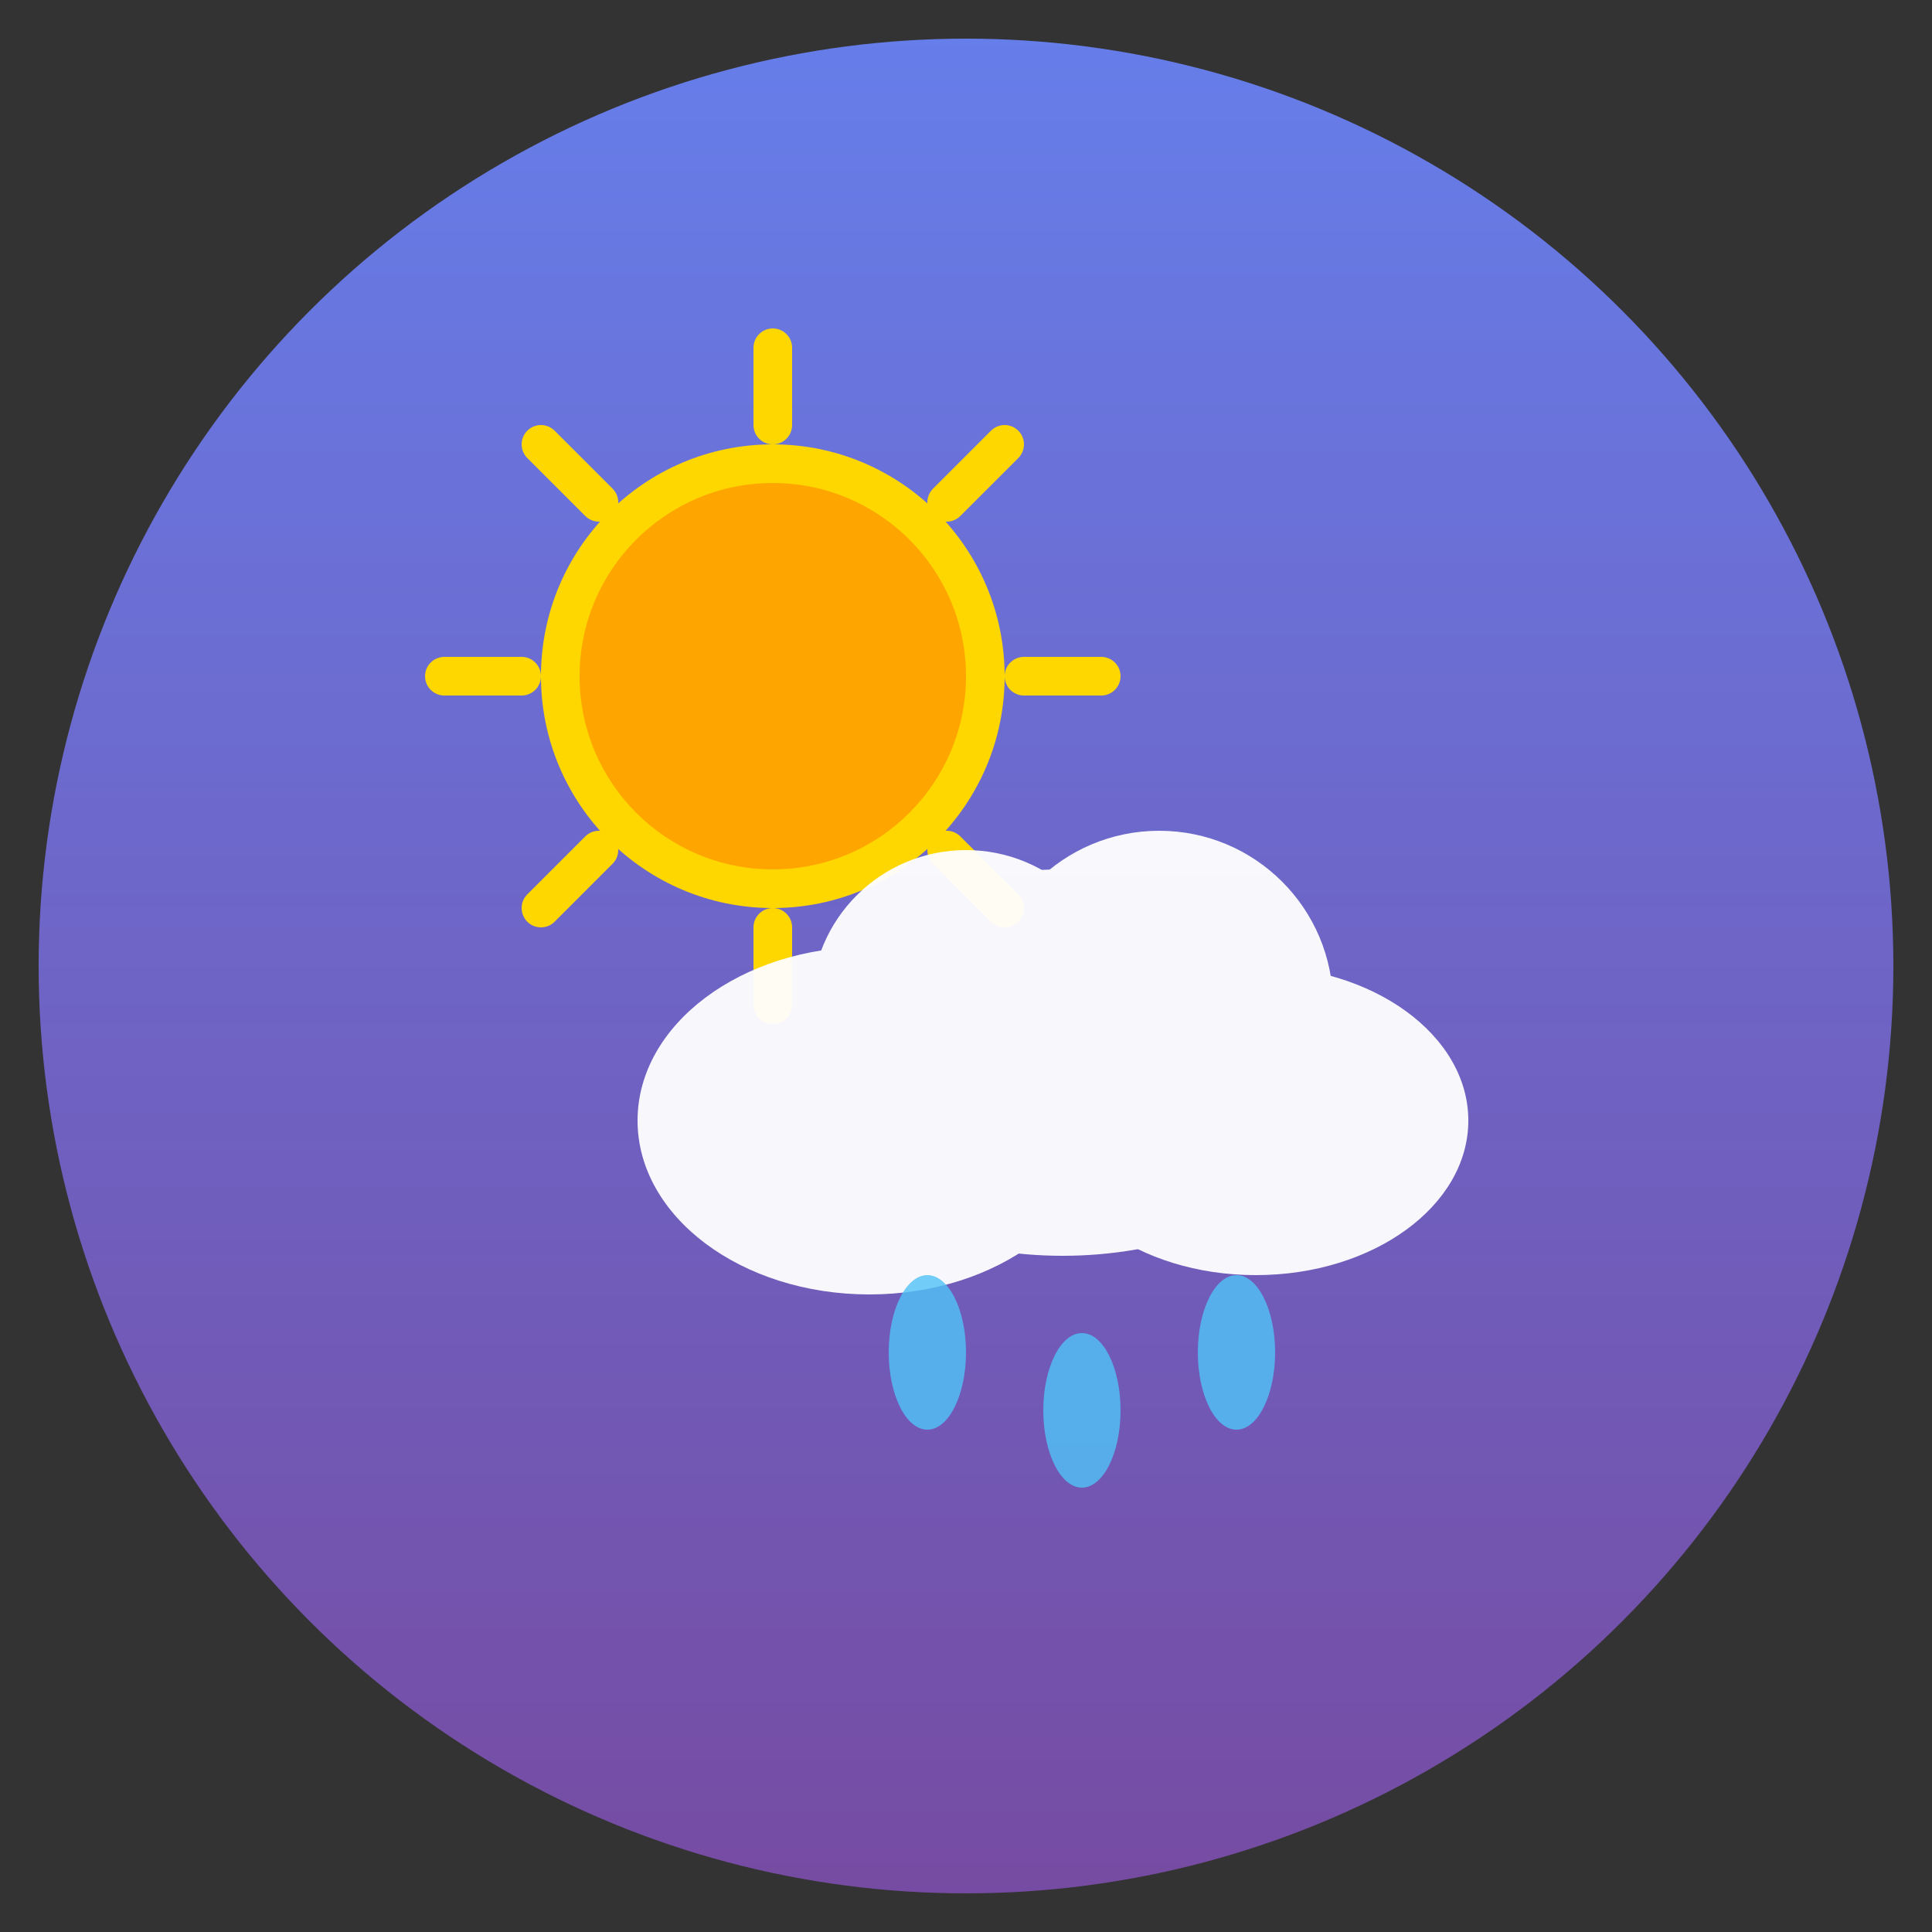 <svg xmlns="http://www.w3.org/2000/svg" viewBox="0 0 100 100">
  <rect x="0" y="0" width="100" height="100" fill="#333333" stroke="none"/>
  <defs>
    <linearGradient id="skyGradient" x1="0%" y1="0%" x2="0%" y2="100%">
      <stop offset="0%" style="stop-color:#667eea;stop-opacity:1" />
      <stop offset="100%" style="stop-color:#764ba2;stop-opacity:1" />
    </linearGradient>
  </defs>
  
  <!-- 背景圆形 -->
  <circle cx="50" cy="50" r="48" fill="url(#skyGradient)"/>
  
  <!-- 太阳 -->
  <circle cx="40" cy="35" r="12" fill="#FFD700"/>
  <circle cx="40" cy="35" r="10" fill="#FFA500"/>
  
  <!-- 太阳光芒 -->
  <g stroke="#FFD700" stroke-width="2" stroke-linecap="round">
    <line x1="40" y1="18" x2="40" y2="22"/>
    <line x1="40" y1="48" x2="40" y2="52"/>
    <line x1="23" y1="35" x2="27" y2="35"/>
    <line x1="53" y1="35" x2="57" y2="35"/>
    <line x1="28" y1="23" x2="31" y2="26"/>
    <line x1="49" y1="44" x2="52" y2="47"/>
    <line x1="28" y1="47" x2="31" y2="44"/>
    <line x1="49" y1="26" x2="52" y2="23"/>
  </g>
  
  <!-- 云朵 -->
  <g fill="white" opacity="0.95">
    <ellipse cx="55" cy="55" rx="15" ry="10"/>
    <ellipse cx="45" cy="58" rx="12" ry="9"/>
    <ellipse cx="65" cy="58" rx="11" ry="8"/>
    <circle cx="50" cy="52" r="8"/>
    <circle cx="60" cy="52" r="9"/>
  </g>
  
  <!-- 雨滴 -->
  <g fill="#4FC3F7" opacity="0.8">
    <ellipse cx="48" cy="70" rx="2" ry="4"/>
    <ellipse cx="56" cy="73" rx="2" ry="4"/>
    <ellipse cx="64" cy="70" rx="2" ry="4"/>
  </g>
</svg>

